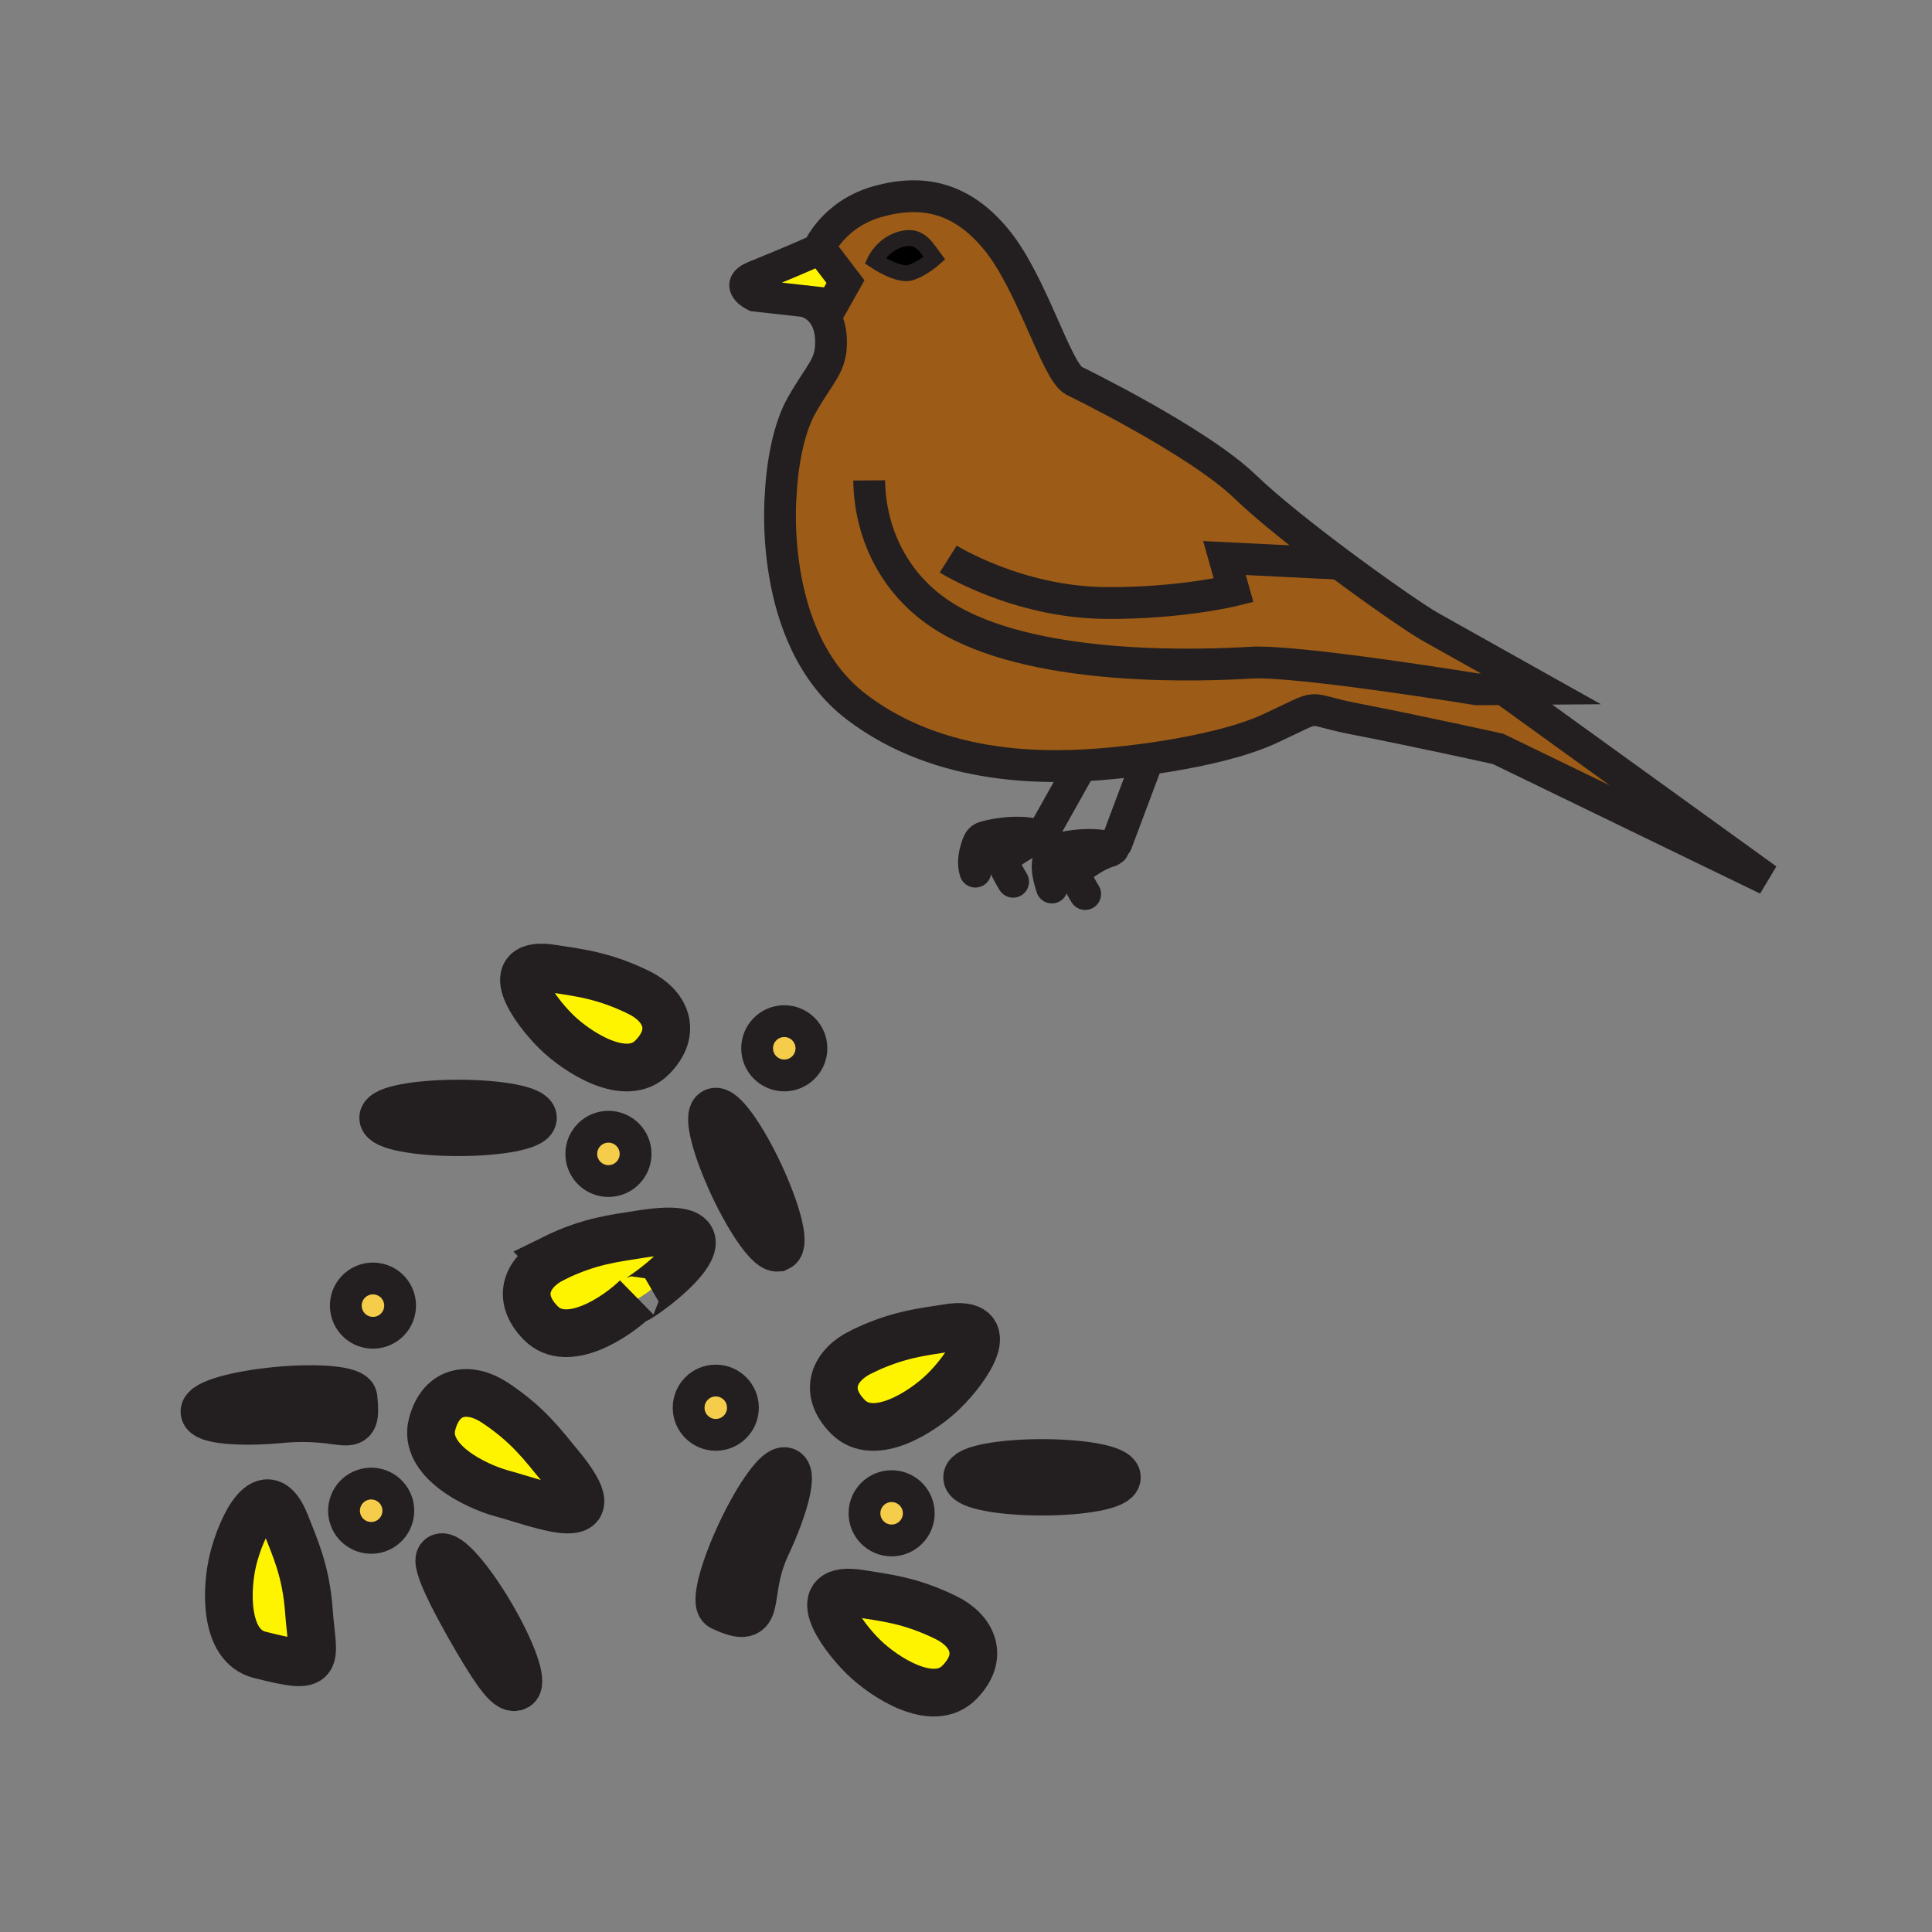 <svg xmlns="http://www.w3.org/2000/svg" width="850.394" height="850.394" viewBox="0 0 850.394 850.394" overflow="visible"><rect x="0" y="0" width="850.394" height="850.394" fill="#808080" stroke="none"/><path d="M362.41 111.19l9.73 12.77-5.61 9.98-12.55-1.4-21.69-2.41s-9.55-4.59-.18-8.36c13.31-5.37 21.56-8.96 25.42-10.68l4.88.1z" fill="#fff400"/><path d="M661.83 303.32l115.96 83.72-118.38-57.4s-38.29-8.46-62.67-13.12c-24.38-4.68-12.94-7.26-37.891 4.25-24.96 11.51-70.05 15.24-70.05 15.24-27.47 2.6-74.59 3.48-111.84-24.88-39.71-30.26-33.25-94.34-33.25-94.34s.83-23.53 8.99-38.1c8.15-14.55 13.28-17.44 13.1-28.54-.23-15.62-11.82-17.6-11.82-17.6v-.01l12.55 1.4 5.61-9.98-9.73-12.77-4.88-.1c1.75-.79 2.6-1.18 2.6-1.18s6.53-15.66 26.13-21.17c19.59-5.52 37.14-2.05 52.641 17.15 15.5 19.18 26.01 57.32 33.71 61.65 0 0 54.35 26.34 75.46 46.68 9.88 9.51 26.09 22.36 41.6 33.93 17.65 13.16 34.38 24.66 39.85 27.73 10.28 5.76 48.721 27.31 48.721 27.31l-16.411.13zM400.6 120.04c5.32-1.51 10.7-6.38 10.7-6.38-4.28-5.78-6.83-10.58-14.85-8.33-8.01 2.25-11.28 9.43-11.28 9.43s10.07 6.78 15.43 5.28z" fill="#9c5b16"/><circle cx="392.46" cy="666.1" r="11.95" fill="#f6cc4b"/><path d="M315.06 607.67c6.6 0 11.95 5.35 11.95 11.96 0 6.59-5.35 11.94-11.95 11.94s-11.95-5.351-11.95-11.94c0-6.61 5.35-11.96 11.95-11.96zM173.68 658.9c3.35 5.689 1.45 13.02-4.24 16.369-5.69 3.341-13.01 1.44-16.36-4.239-3.35-5.69-1.45-13.011 4.23-16.36 5.69-3.35 13.02-1.46 16.37 4.23zM174.46 568.62c3.35 5.689 1.46 13.01-4.24 16.37-5.68 3.34-13.01 1.45-16.36-4.24-3.34-5.69-1.45-13.02 4.24-16.36 5.69-3.35 13.02-1.45 16.36 4.23z" fill="#f6cc4b"/><circle cx="267.81" cy="507.9" r="11.95" fill="#f6cc4b"/><path d="M345.21 449.47c6.6 0 11.95 5.351 11.95 11.96 0 6.59-5.35 11.94-11.95 11.94s-11.95-5.351-11.95-11.94c0-6.61 5.35-11.96 11.95-11.96z" fill="#f6cc4b"/><path d="M417 584.53c23.81-3.87 8.58 17.83-1.59 27.819-9.06 8.881-30.59 23.011-42.19 11.28-11.38-11.5-5.73-22.86 5.73-28.51 15.9-7.839 27.26-8.829 38.05-10.589zM416.5 712.06c11.45 5.65 17.1 17 5.73 28.511-11.61 11.729-33.14-2.4-42.19-11.29-10.18-9.98-25.4-31.69-1.6-27.82 10.8 1.759 22.15 2.759 38.06 10.599zM135.96 708.99c1.7 22.899 6.61 26.55-21.66 19.399-15.99-4.05-14.74-29.77-11.67-42.069 3.44-13.851 14.42-37.971 23.16-15.5 3.97 10.2 8.87 20.49 10.17 38.17zM246.12 644.74c25.84 31.1-8.11 17.22-24.78 12.729-12.25-3.29-35.35-14.68-31.13-30.63 4.15-15.64 16.8-16.53 27.48-9.53 14.82 9.741 21.44 19.021 28.43 27.431zM281.83 543.26c56.05-9.109-10.34 36.41-1.6 27.82-9.05 8.88-30.58 23.02-42.18 11.29-11.38-11.51-5.73-22.87 5.72-28.51 15.91-7.84 27.26-8.84 38.06-10.6zM281.33 436.92c11.45 5.65 17.1 17.01 5.72 28.51-11.6 11.73-33.13-2.399-42.18-11.279-10.18-9.99-25.4-31.69-1.61-27.82 10.81 1.749 22.16 2.749 38.07 10.589z" fill="#fff400"/><path d="M411.3 113.66s-5.38 4.87-10.7 6.38c-5.36 1.5-15.43-5.28-15.43-5.28s3.27-7.18 11.28-9.43c8.02-2.25 10.57 2.55 14.85 8.33z"/><g fill="none" stroke="#231f20"><path d="M353.98 132.55s11.59 1.98 11.82 17.6c.18 11.1-4.95 13.99-13.1 28.54-8.16 14.57-8.99 38.1-8.99 38.1s-6.46 64.08 33.25 94.34c37.25 28.36 84.37 27.48 111.84 24.88 0 0 45.09-3.73 70.05-15.24 24.95-11.51 13.511-8.93 37.891-4.25 24.38 4.66 62.67 13.12 62.67 13.12l118.38 57.4-115.96-83.72" stroke-width="14"/><path d="M362.41 111.19l9.73 12.77-5.61 9.98-12.55-1.4-21.69-2.41s-9.55-4.59-.18-8.36c13.31-5.37 21.56-8.96 25.42-10.68 1.75-.79 2.6-1.18 2.6-1.18s6.53-15.66 26.13-21.17c19.59-5.52 37.14-2.05 52.641 17.15 15.5 19.18 26.01 57.32 33.71 61.65 0 0 54.35 26.34 75.46 46.68 9.88 9.51 26.09 22.36 41.6 33.93 17.65 13.16 34.38 24.66 39.85 27.73 10.28 5.76 48.721 27.31 48.721 27.31l-16.41.13h-.01l-11.74.1s-79.25-12.94-99.42-11.74c-20.17 1.19-91.41 4.26-131.75-18.34-26.63-14.95-36.14-40.78-36.32-61.88" stroke-width="14"/><path d="M385.17 114.76s3.27-7.18 11.28-9.43c8.02-2.25 10.57 2.55 14.85 8.33 0 0-5.38 4.87-10.7 6.38-5.36 1.5-15.43-5.28-15.43-5.28z" stroke-width="7"/><path d="M417.37 246.07s30.32 19.08 69.5 19.35c32.97.21 56.11-5.55 56.11-5.55l-4.011-14.24 50.7 2.52" stroke-width="14"/><path d="M504.06 337.51l-12.66 33.72-1.92 2.32-.841 1.01c-6.1 1.71-10.449 5.41-15.779 8.78.47 3.25 4.79 10.19 4.79 10.19" stroke-width="14" stroke-linecap="round" stroke-linejoin="round"/><path d="M489.87 373.74c-.13-.06-.26-.13-.39-.19-5.62-2.54-15.301-1.74-21.051-.5-4.779 1.03-5.59 1.14-6.97 5.73-1.03 3.35.44 8.5 1.53 11.87M475.29 338.04l-15.59 27.79-1.92 2.34-.83 1c-6.11 1.71-10.47 5.4-15.8 8.77.47 3.26 4.79 10.18 4.79 10.18" stroke-width="14" stroke-linecap="round" stroke-linejoin="round"/><path d="M458.16 368.35c-.12-.06-.25-.12-.38-.18-5.61-2.56-15.29-1.76-21.061-.51-4.79 1.02-5.58 1.11-6.97 5.72-1.02 3.35-1.53 6.92-.44 10.29" stroke-width="14" stroke-linecap="round" stroke-linejoin="round"/><path d="M243.77 553.86c-11.45 5.64-17.1 17-5.72 28.51 11.6 11.729 33.13-2.41 42.18-11.29-8.74 8.59 57.65-36.93 1.6-27.82-10.8 1.76-22.15 2.76-38.06 10.6zM281.33 436.92c11.45 5.65 17.1 17.01 5.72 28.51-11.6 11.73-33.13-2.399-42.18-11.279-10.18-9.99-25.4-31.69-1.61-27.82 10.81 1.749 22.16 2.749 38.07 10.589z" stroke-width="21"/><circle cx="267.81" cy="507.9" r="11.95" stroke-width="14"/><path d="M357.16 461.43c0 6.59-5.35 11.94-11.95 11.94s-11.95-5.351-11.95-11.94c0-6.609 5.35-11.96 11.95-11.96s11.95 5.35 11.95 11.96z" stroke-width="14"/><path d="M234.57 492.05c0 3.49-14.75 6.311-32.95 6.311-18.2 0-32.95-2.82-32.95-6.311 0-3.479 14.75-6.3 32.95-6.3 18.2 0 32.95 2.82 32.95 6.3zM342.53 549.07c-3.15 1.479-11.98-10.67-19.72-27.141-7.74-16.47-11.46-31.02-8.31-32.5 3.16-1.479 11.99 10.67 19.73 27.141 7.73 16.47 11.46 31.01 8.3 32.5zM416.5 712.06c11.45 5.65 17.1 17 5.73 28.511-11.61 11.729-33.14-2.4-42.19-11.29-10.18-9.98-25.4-31.69-1.6-27.82 10.8 1.759 22.15 2.759 38.06 10.599zM378.95 595.12c-11.46 5.649-17.11 17.01-5.73 28.51 11.6 11.73 33.13-2.399 42.19-11.28 10.17-9.989 25.399-31.689 1.59-27.819-10.79 1.759-22.15 2.749-38.05 10.589z" stroke-width="21"/><circle cx="392.46" cy="666.1" r="11.95" stroke-width="14"/><path d="M303.11 619.63c0 6.59 5.35 11.94 11.95 11.94s11.95-5.351 11.95-11.94c0-6.61-5.35-11.96-11.95-11.96s-11.95 5.35-11.95 11.96z" stroke-width="14"/><path d="M425.7 650.26c0 3.48 14.75 6.3 32.95 6.3 18.189 0 32.949-2.819 32.949-6.3 0-3.49-14.76-6.31-32.949-6.31-18.2 0-32.95 2.82-32.95 6.31zM317.74 707.27c19.22 9.011 9.26-4.869 19.72-27.14 7.74-16.47 11.46-31.02 8.3-32.5-3.15-1.479-11.97 10.67-19.71 27.14s-11.46 31.02-8.31 32.5zM135.96 708.99c1.7 22.899 6.61 26.55-21.66 19.399-15.99-4.05-14.74-29.77-11.67-42.069 3.44-13.851 14.42-37.971 23.16-15.5 3.97 10.2 8.87 20.49 10.17 38.17zM217.69 617.31c-10.68-7-23.33-6.109-27.48 9.53-4.22 15.95 18.88 27.34 31.13 30.63 16.67 4.49 50.62 18.37 24.78-12.729-6.99-8.411-13.61-17.691-28.43-27.431z" stroke-width="21"/><path d="M157.31 654.67c-5.68 3.35-7.58 10.67-4.23 16.36 3.35 5.68 10.67 7.58 16.36 4.239 5.69-3.35 7.59-10.68 4.24-16.369-3.35-5.69-10.68-7.58-16.37-4.23zM158.1 564.39c-5.69 3.341-7.58 10.67-4.24 16.36 3.35 5.69 10.68 7.58 16.36 4.24 5.7-3.36 7.59-10.681 4.24-16.37-3.34-5.68-10.67-7.58-16.36-4.23z" stroke-width="14"/><path d="M193.89 685.57c-3 1.77 7.05 20.91 16.28 36.6 9.23 15.68 14.15 21.96 17.15 20.19 3.01-1.761-2.05-15.91-11.28-31.591-9.23-15.679-19.14-26.969-22.15-25.199zM90 621.46c.32 3.47 15.27 4.91 33.38 3.23 30.12-2.811 33.89 8.59 32.23-9.341-.32-3.46-15.27-4.899-33.39-3.22-18.13 1.691-32.55 5.851-32.22 9.331z" stroke-width="21"/></g><path fill="none" d="M0 0h850.394v850.394H0z"/></svg>